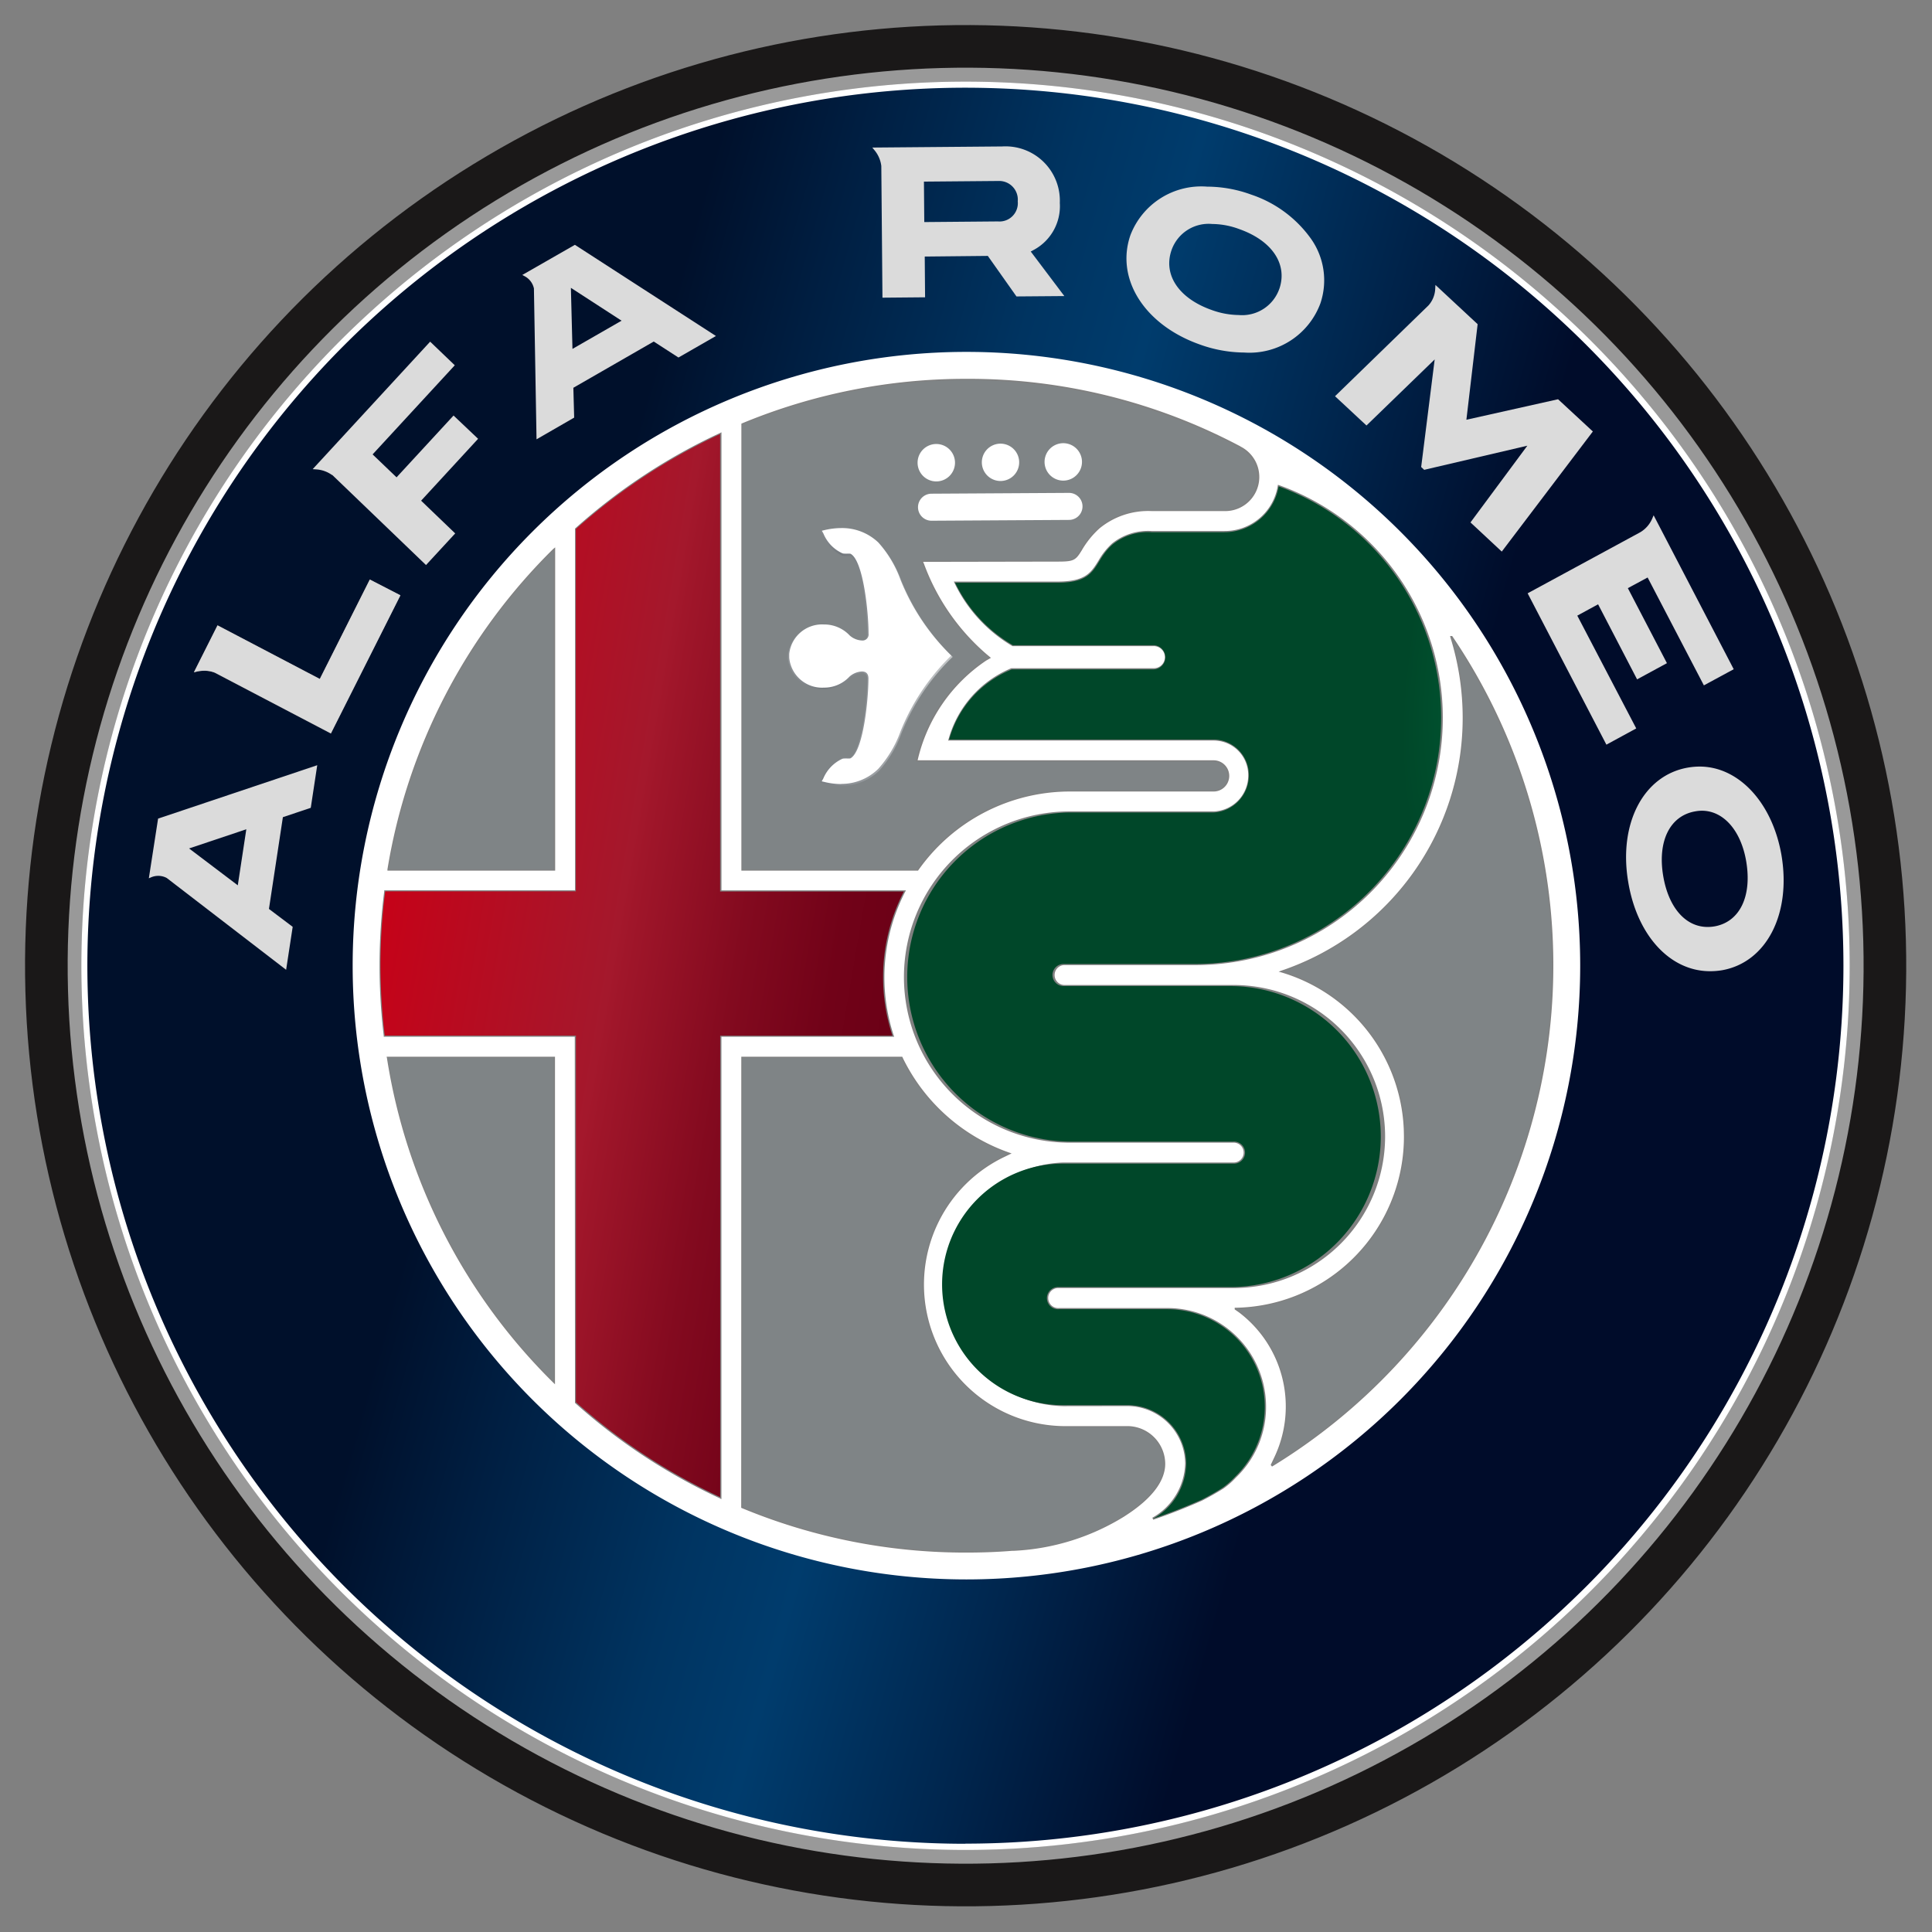 <svg xmlns="http://www.w3.org/2000/svg" xmlns:xlink="http://www.w3.org/1999/xlink" width="45.328" height="45.33" viewBox="0 0 45.328 45.33">
  <rect x="0" y="0" width="45.328" height="45.33" fill="#808080" stroke="none"/>
  <defs>
    <linearGradient id="linear-gradient" x1="0.873" y1="0.605" x2="0.144" y2="0.4" gradientUnits="objectBoundingBox">
      <stop offset="0.194" stop-color="#000c2a"/>
      <stop offset="0.356" stop-color="#00264e"/>
      <stop offset="0.509" stop-color="#003c6d"/>
      <stop offset="0.599" stop-color="#003461"/>
      <stop offset="0.762" stop-color="#001e41"/>
      <stop offset="0.861" stop-color="#00102b"/>
    </linearGradient>
    <linearGradient id="linear-gradient-2" x1="-1.642" y1="0.107" x2="5.223" y2="1.485" gradientUnits="objectBoundingBox">
      <stop offset="0.101" stop-color="#fff"/>
      <stop offset="0.276" stop-color="#73787d"/>
      <stop offset="0.303" stop-color="#898d92"/>
      <stop offset="0.369" stop-color="#bbbec0"/>
      <stop offset="0.426" stop-color="#e0e1e2"/>
      <stop offset="0.473" stop-color="#f6f7f7"/>
      <stop offset="0.502" stop-color="#fff"/>
      <stop offset="0.533" stop-color="#f3f4f4"/>
      <stop offset="0.589" stop-color="#d5d6d8"/>
      <stop offset="0.661" stop-color="#a4a8ab"/>
      <stop offset="0.726" stop-color="#73787d"/>
      <stop offset="0.906" stop-color="#d2d2d3"/>
    </linearGradient>
    <linearGradient id="linear-gradient-3" x1="-99.206" y1="-24.099" x2="8.046" y2="2.362" xlink:href="#linear-gradient-2"/>
    <linearGradient id="linear-gradient-4" x1="-142.223" y1="-30.209" x2="9.684" y2="2.476" xlink:href="#linear-gradient-2"/>
    <linearGradient id="linear-gradient-5" x1="-573.062" y1="-90.447" x2="28.231" y2="4.897" xlink:href="#linear-gradient-2"/>
    <linearGradient id="linear-gradient-6" x1="-396.187" y1="-67.754" x2="20.746" y2="3.983" xlink:href="#linear-gradient-2"/>
    <linearGradient id="linear-gradient-7" x1="-100.895" y1="-22.657" x2="7.577" y2="2.116" xlink:href="#linear-gradient-2"/>
    <linearGradient id="linear-gradient-8" x1="-213.024" y1="-39.147" x2="12.376" y2="2.705" xlink:href="#linear-gradient-2"/>
    <linearGradient id="linear-gradient-9" x1="-192.958" y1="-37.909" x2="12.035" y2="2.79" xlink:href="#linear-gradient-2"/>
    <linearGradient id="linear-gradient-10" x1="-0.131" y1="0.235" x2="1.06" y2="0.647" gradientUnits="objectBoundingBox">
      <stop offset="0.116" stop-color="#c90016"/>
      <stop offset="0.498" stop-color="#a4182c"/>
      <stop offset="0.516" stop-color="#a0162a"/>
      <stop offset="0.679" stop-color="#830a1f"/>
      <stop offset="0.82" stop-color="#710218"/>
      <stop offset="0.922" stop-color="#6b0016"/>
    </linearGradient>
    <radialGradient id="radial-gradient" cx="0.757" cy="0.064" r="0.277" gradientTransform="matrix(1.761, 0.402, -1.863, 2.207, 0.267, -0.49)" gradientUnits="objectBoundingBox">
      <stop offset="0.166" stop-color="#186e43"/>
      <stop offset="0.266" stop-color="#0d6b41"/>
      <stop offset="0.352" stop-color="#006940"/>
      <stop offset="0.734" stop-color="#004b2b"/>
      <stop offset="0.785" stop-color="#004729"/>
    </radialGradient>
  </defs>
  <g id="Group_8494" data-name="Group 8494" transform="translate(-177.334 -186.12)">
    <path id="Path_17447" data-name="Path 17447" d="M214.585,202.668a20.706,20.706,0,1,0,20.706,20.706,20.706,20.706,0,0,0-20.706-20.706Zm.019,35.072a14.366,14.366,0,1,1,14.367-14.366A14.366,14.366,0,0,1,214.6,237.74Z" transform="translate(-14.599 -14.597)" fill="url(#linear-gradient)"/>
    <path id="Path_17448" data-name="Path 17448" d="M277.642,303.957v-7.6h-3.9a13.7,13.7,0,0,0,3.9,7.6Zm0-12.016v-7.5a13.7,13.7,0,0,0-3.881,7.5Zm13.468,13.083h-1.523a3.348,3.348,0,0,1-1.366-6.375l.093-.044h0a4.4,4.4,0,0,1-2.518-2.247h-3.734V306.9a13.686,13.686,0,0,0,5.258,1.042c.358,0,.714-.013,1.065-.04h.036a5.144,5.144,0,0,0,2.612-.815c.614-.4.927-.805.927-1.2a.865.865,0,0,0-.849-.863Zm2.005-15.62h-6.98a3.887,3.887,0,0,1,1.629-2.388l.081-.047-.072-.06a5.162,5.162,0,0,1-1.478-2.131c-.011-.027-.024-.054-.037-.083h3.212c.352,0,.39-.029.527-.252a2.091,2.091,0,0,1,.422-.523,1.817,1.817,0,0,1,1.247-.411h1.71a.776.776,0,0,0,.36-1.463l-.017-.011a13.77,13.77,0,0,0-11.659-.535v10.444h4.106a4.362,4.362,0,0,1,3.57-1.855h3.379a.341.341,0,1,0,0-.682Zm5.587-2.912h0a6.3,6.3,0,0,1-3.972,7.841h0a4.041,4.041,0,0,1-1.089,7.913h0l.085.06a2.8,2.8,0,0,1,.844,3.435l-.088.183v.006a13.751,13.751,0,0,0,4.222-19.439Z" transform="translate(-87.315 -85.42)" fill="#7f8486"/>
    <path id="Path_17449" data-name="Path 17449" d="M205.82,193.04a21.569,21.569,0,1,0,21.568,21.568A21.569,21.569,0,0,0,205.82,193.04Zm0,42.313a20.744,20.744,0,1,1,20.743-20.744,20.744,20.744,0,0,1-20.743,20.744Z" transform="translate(-5.832 -5.831)" fill="#999"/>
    <ellipse id="Ellipse_7" data-name="Ellipse 7" cx="21.568" cy="21.569" rx="21.568" ry="21.569" transform="translate(177.847 187.798) rotate(-1.547)" fill="none" stroke="#1a1818" stroke-miterlimit="10" stroke-width="1"/>
    <path id="Path_17450" data-name="Path 17450" d="M214.2,202.26A20.744,20.744,0,1,0,234.947,223,20.743,20.743,0,0,0,214.2,202.26Zm0,41.343A20.6,20.6,0,1,1,234.8,223a20.6,20.6,0,0,1-20.6,20.6Z" transform="translate(-14.216 -14.225)" fill="#fff"/>
    <path id="Path_17451" data-name="Path 17451" d="M544.969,530.032c-.006.009-.013.018-.019.028C544.956,530.05,544.964,530.041,544.969,530.032Z" transform="translate(-334.242 -312.657)" fill="none"/>
    <path id="Path_17452" data-name="Path 17452" d="M379.471,321.471a.838.838,0,0,1,.624.265.447.447,0,0,0,.27.11c.089,0,.13-.043.13-.139,0-.564-.138-1.7-.4-1.847a.059.059,0,0,0-.023,0h-.045a.467.467,0,0,1-.062,0,.2.2,0,0,1-.062-.009.891.891,0,0,1-.461-.476l-.051-.094.082-.02a1.741,1.741,0,0,1,.413-.051,1.253,1.253,0,0,1,.883.346,2.688,2.688,0,0,1,.524.875,5.11,5.11,0,0,0,1.157,1.75l.049.047-.049.047a5.134,5.134,0,0,0-1.157,1.751,2.7,2.7,0,0,1-.524.877,1.257,1.257,0,0,1-.883.346,1.852,1.852,0,0,1-.413-.051l-.082-.021.051-.1a.9.9,0,0,1,.461-.475.282.282,0,0,1,.062-.007h.107a.084.084,0,0,0,.023,0c.266-.153.4-1.285.4-1.846,0-.1-.041-.142-.13-.142a.439.439,0,0,0-.272.116.847.847,0,0,1-.623.263.8.8,0,0,1-.837-.718v-.09A.8.8,0,0,1,379.471,321.471Z" transform="translate(-182.814 -120.71)" fill="none"/>
    <path id="Path_17453" data-name="Path 17453" d="M557.993,508.249c-.056.1-.116.206-.175.308C557.877,508.455,557.936,508.353,557.993,508.249Z" transform="translate(-345.959 -292.824)" fill="none"/>
    <path id="Path_17454" data-name="Path 17454" d="M550.82,521.942c-.014.021-.027.04-.041.059C550.793,521.982,550.806,521.963,550.82,521.942Z" transform="translate(-339.55 -305.292)" fill="none"/>
    <path id="Path_17455" data-name="Path 17455" d="M560.6,504.407c-.041.078-.08.154-.123.23C560.518,504.561,560.557,504.485,560.6,504.407Z" transform="translate(-348.378 -289.326)" fill="none"/>
    <path id="Path_17456" data-name="Path 17456" d="M553.274,517.733l-.08.121Z" transform="translate(-341.748 -301.459)" fill="none"/>
    <path id="Path_17457" data-name="Path 17457" d="M555.608,513.894l-.089.142Z" transform="translate(-343.865 -297.964)" fill="none"/>
    <path id="Path_17458" data-name="Path 17458" d="M547.979,526.346a.037.037,0,0,0-.008.011A.037.037,0,0,1,547.979,526.346Z" transform="translate(-336.993 -309.301)" fill="none"/>
    <path id="Path_17459" data-name="Path 17459" d="M553.429,361.837a13.756,13.756,0,0,0-.875-13.924h0a.114.114,0,0,0,.006.021,13.758,13.758,0,0,1,.869,13.9Z" transform="translate(-341.166 -146.84)" fill="none"/>
    <path id="Path_17460" data-name="Path 17460" d="M378.4,282.091a.65.65,0,0,0-.078-.048l-.017-.011a13.77,13.77,0,0,0-11.659-.535h0a13.768,13.768,0,0,1,11.754.592Z" transform="translate(-171.901 -85.42)" fill="none"/>
    <path id="Path_17461" data-name="Path 17461" d="M379.471,323a.847.847,0,0,0,.623-.263.439.439,0,0,1,.272-.116c.089,0,.13.045.13.142,0,.562-.138,1.693-.4,1.846a.086.086,0,0,1-.023,0h-.107a.285.285,0,0,0-.062.007.9.9,0,0,0-.461.475l-.051.1.082.021a1.852,1.852,0,0,0,.413.051,1.257,1.257,0,0,0,.883-.346,2.7,2.7,0,0,0,.524-.877,5.134,5.134,0,0,1,1.157-1.751l.049-.047-.049-.047a5.109,5.109,0,0,1-1.157-1.75,2.689,2.689,0,0,0-.524-.875,1.253,1.253,0,0,0-.883-.346,1.743,1.743,0,0,0-.413.051l-.082.02.051.094a.891.891,0,0,0,.461.476.2.2,0,0,0,.062.009.467.467,0,0,0,.062,0h.045a.058.058,0,0,1,.023,0c.266.152.4,1.284.4,1.847,0,.1-.041.139-.13.139a.447.447,0,0,1-.27-.11.838.838,0,0,0-.624-.265.8.8,0,0,0-.837.716v.09A.8.8,0,0,0,379.471,323Z" transform="translate(-182.814 -120.71)" fill="url(#linear-gradient-2)"/>
    <path id="Path_17462" data-name="Path 17462" d="M545.419,526.467c-.082.108-.166.214-.251.319C545.253,526.681,545.337,526.575,545.419,526.467Z" transform="translate(-334.441 -309.411)" fill="#828282" style="mix-blend-mode: multiply;isolation: isolate"/>
    <path id="Path_17463" data-name="Path 17463" d="M545.419,526.467c-.082.108-.166.214-.251.319C545.253,526.681,545.337,526.575,545.419,526.467Z" transform="translate(-334.441 -309.411)" fill="url(#linear-gradient-3)"/>
    <path id="Path_17464" data-name="Path 17464" d="M551.41,519.085q-.086.129-.175.256Q551.324,519.214,551.41,519.085Z" transform="translate(-339.965 -302.69)" fill="#828282" style="mix-blend-mode: multiply;isolation: isolate"/>
    <path id="Path_17465" data-name="Path 17465" d="M551.41,519.085q-.086.129-.175.256Q551.324,519.214,551.41,519.085Z" transform="translate(-339.965 -302.69)" fill="url(#linear-gradient-4)"/>
    <path id="Path_17466" data-name="Path 17466" d="M561.893,503.469l-.042.084Z" transform="translate(-349.63 -288.472)" fill="#828282" style="mix-blend-mode: multiply;isolation: isolate"/>
    <path id="Path_17467" data-name="Path 17467" d="M561.893,503.469l-.042.084Z" transform="translate(-349.63 -288.472)" fill="url(#linear-gradient-5)"/>
    <path id="Path_17468" data-name="Path 17468" d="M559.839,506.976c-.02.038-.04.075-.062.114C559.8,507.051,559.82,507.014,559.839,506.976Z" transform="translate(-347.742 -291.665)" fill="#828282" style="mix-blend-mode: multiply;isolation: isolate"/>
    <path id="Path_17469" data-name="Path 17469" d="M559.839,506.976c-.02.038-.04.075-.062.114C559.8,507.051,559.82,507.014,559.839,506.976Z" transform="translate(-347.742 -291.665)" fill="url(#linear-gradient-6)"/>
    <path id="Path_17470" data-name="Path 17470" d="M548.3,522.606c-.079.114-.161.225-.244.335C548.14,522.831,548.222,522.72,548.3,522.606Z" transform="translate(-337.071 -305.896)" fill="#828282" style="mix-blend-mode: multiply;isolation: isolate"/>
    <path id="Path_17471" data-name="Path 17471" d="M548.3,522.606c-.079.114-.161.225-.244.335C548.14,522.831,548.222,522.72,548.3,522.606Z" transform="translate(-337.071 -305.896)" fill="url(#linear-gradient-7)"/>
    <path id="Path_17472" data-name="Path 17472" d="M556.632,511.692c-.039.065-.076.132-.117.2C556.556,511.824,556.593,511.757,556.632,511.692Z" transform="translate(-344.772 -295.959)" fill="#828282" style="mix-blend-mode: multiply;isolation: isolate"/>
    <path id="Path_17473" data-name="Path 17473" d="M556.632,511.692c-.039.065-.076.132-.117.2C556.556,511.824,556.593,511.757,556.632,511.692Z" transform="translate(-344.772 -295.959)" fill="url(#linear-gradient-8)"/>
    <path id="Path_17474" data-name="Path 17474" d="M554.219,515.476c-.042.068-.084.135-.128.2C554.135,515.611,554.177,515.544,554.219,515.476Z" transform="translate(-342.565 -299.404)" fill="#828282" style="mix-blend-mode: multiply;isolation: isolate"/>
    <path id="Path_17475" data-name="Path 17475" d="M554.219,515.476c-.042.068-.084.135-.128.2C554.135,515.611,554.177,515.544,554.219,515.476Z" transform="translate(-342.565 -299.404)" fill="url(#linear-gradient-9)"/>
    <path id="Path_17476" data-name="Path 17476" d="M394.683,326.122h-.025Z" transform="translate(-197.404 -126.998)" fill="#fff"/>
    <path id="Path_17477" data-name="Path 17477" d="M449.06,436.388Z" transform="translate(-246.935 -227.395)"/>
    <path id="Path_17478" data-name="Path 17478" d="M449.211,437.173Z" transform="translate(-247.073 -228.11)" fill="#fff"/>
    <path id="Path_17479" data-name="Path 17479" d="M540.06,477.023c0-.057,0-.115-.005-.172C540.057,476.923,540.057,476.982,540.06,477.023Z" transform="translate(-329.786 -264.237)"/>
    <path id="Path_17480" data-name="Path 17480" d="M482.737,564.256v-.025A.207.207,0,0,0,482.737,564.256Z" transform="translate(-277.597 -343.795)" fill="none"/>
    <path id="Path_17481" data-name="Path 17481" d="M546.818,348.065l.035.1c-.011-.035-.021-.07-.034-.1Z" transform="translate(-335.943 -146.979)" fill="#fff"/>
    <path id="Path_17482" data-name="Path 17482" d="M547.212,349.241a.06.06,0,0,0,0-.011A.06.06,0,0,1,547.212,349.241Z" transform="translate(-336.298 -148.04)"/>
    <path id="Path_17483" data-name="Path 17483" d="M422.147,333.35l-.016-.036.016.035Z" transform="translate(-222.417 -133.548)" fill="none"/>
    <path id="Path_17484" data-name="Path 17484" d="M317.584,552.643Z" transform="translate(-127.229 -333.244)" fill="#e50019"/>
    <path id="Path_17485" data-name="Path 17485" d="M290.276,279.818a6.325,6.325,0,0,1,.286,1.881,6.257,6.257,0,0,1-4.242,5.928l-.076.027.077.022a4.017,4.017,0,0,1-1.082,7.864h-.026v.038l.012.009.085.059a2.77,2.77,0,0,1,.834,3.4l-.086.182.031.038a13.772,13.772,0,0,0,4.235-19.474l-.009-.012h-.048Zm-7.694,18.029h.126a1.362,1.362,0,0,1,1.343,1.349,1.507,1.507,0,0,1-.77,1.271l.021.046c.388-.131.773-.283,1.146-.448.184-.094.346-.187.5-.283a1.839,1.839,0,0,0,.294-.258,2.285,2.285,0,0,0,.707-1.664,2.315,2.315,0,0,0-2.3-2.313h-2.558a.235.235,0,1,1-.006-.469h4.089a3.555,3.555,0,1,0,.026-7.11h-3.978a.234.234,0,1,1,0-.468H284.3a5.8,5.8,0,0,0,1.972-11.253l-.045-.015-.005.03a1.259,1.259,0,0,1-1.248,1.054h-1.71a1.357,1.357,0,0,0-.925.29,1.664,1.664,0,0,0-.325.41c-.168.27-.3.486-.947.486h-2.444l.016.035A3.443,3.443,0,0,0,280,280.018h3.3a.259.259,0,1,1,0,.517h-3.327A2.532,2.532,0,0,0,278.5,282.2l-.011.033h6.234a.808.808,0,0,1,.807.808.842.842,0,0,1-.807.854h-3.384a3.886,3.886,0,0,0,0,7.772h3.852a.232.232,0,1,1,0,.465h-4a2.9,2.9,0,0,0-2.793,2.858,2.864,2.864,0,0,0,2.793,2.859h.036Zm-6.6-14.594a1.682,1.682,0,0,1-.408-.052l-.051-.011.037-.065a.878.878,0,0,1,.446-.463.158.158,0,0,1,.055-.008.482.482,0,0,1,.059,0h.048a.071.071,0,0,0,.034-.006c.3-.172.418-1.389.418-1.869,0-.111-.051-.167-.155-.167a.479.479,0,0,0-.291.122.809.809,0,0,1-.6.257.773.773,0,0,1-.812-.7V280.2a.774.774,0,0,1,.812-.691.817.817,0,0,1,.606.258.463.463,0,0,0,.288.118.142.142,0,0,0,.155-.163c0-.479-.12-1.7-.418-1.869a.08.08,0,0,0-.034-.006h-.047a.427.427,0,0,1-.059,0,.177.177,0,0,1-.054-.007.873.873,0,0,1-.447-.464l-.037-.066.051-.012a1.744,1.744,0,0,1,.408-.051,1.23,1.23,0,0,1,.865.338,2.645,2.645,0,0,1,.518.867,5.149,5.149,0,0,0,1.163,1.758l.03.029-.03.029a5.168,5.168,0,0,0-1.162,1.759,2.683,2.683,0,0,1-.519.869,1.231,1.231,0,0,1-.872.354Zm2.937,18.661a14.4,14.4,0,1,1,14.4-14.4,14.4,14.4,0,0,1-14.4,14.4Zm-5.284-1.68.015.006a13.666,13.666,0,0,0,5.269,1.044c.37,0,.728-.013,1.068-.041h.035a5.411,5.411,0,0,0,2.6-.806l.021-.014c.624-.4.94-.816.94-1.223a.89.89,0,0,0-.875-.883h-1.523a3.321,3.321,0,0,1-1.354-6.326l.148-.072-.059-.02a4.389,4.389,0,0,1-2.5-2.233l-.006-.015h-3.777Zm-3.9-2.462.009.008a13.771,13.771,0,0,0,3.391,2.232l.036.018V289.182h4.053l-.012-.033a4.372,4.372,0,0,1,.268-3.364l.02-.037h-4.328V275l-.036.018a13.787,13.787,0,0,0-3.391,2.233l-.009.007v8.488H265.26v.022a13.854,13.854,0,0,0-.012,3.39v.023h4.482Zm-4.412-8.093a13.651,13.651,0,0,0,3.9,7.615l.043.042V289.65h-3.951Zm13.6-15.933a13.691,13.691,0,0,0-5.269,1.045l-.015.006v10.488h4.144l.008-.011a4.354,4.354,0,0,1,3.549-1.846h3.379a.366.366,0,0,0,0-.732h-6.945a3.858,3.858,0,0,1,1.607-2.339l.113-.065-.1-.083a5.137,5.137,0,0,1-1.471-2.123c-.006-.015-.014-.03-.02-.046l3.173-.006c.363,0,.407-.033.549-.264a2.132,2.132,0,0,1,.417-.516,1.8,1.8,0,0,1,1.231-.405h1.71a.8.8,0,0,0,.372-1.512l-.015-.01a13.593,13.593,0,0,0-6.424-1.581Zm-9.7,3.993a13.653,13.653,0,0,0-3.888,7.516v.03h3.935V277.7Z" transform="translate(-78.911 -78.738)" fill="#fff"/>
    <path id="Path_17486" data-name="Path 17486" d="M585.832,440.427c0,.073-.006.147-.009.222Z" transform="translate(-371.457 -231.073)" fill="none"/>
    <path id="Path_17487" data-name="Path 17487" d="M264.758,429.575a.437.437,0,0,1,0-.051.437.437,0,0,0,0,.051Z" transform="translate(-79.131 -221.146)" fill="none"/>
    <path id="Path_17488" data-name="Path 17488" d="M264.715,430.447V430.1C264.716,430.216,264.715,430.331,264.715,430.447Z" transform="translate(-79.092 -221.67)" fill="#ffdf00"/>
    <path id="Path_17489" data-name="Path 17489" d="M585.923,440.04v0Z" transform="translate(-371.547 -230.721)" fill="#ffdf00"/>
    <path id="Path_17490" data-name="Path 17490" d="M283.632,307.373a4.352,4.352,0,0,1,.488-2.008h-4.312V294.632a13.857,13.857,0,0,0-3.385,2.229v8.5h-4.472a13.465,13.465,0,0,0-.111,1.742,14.046,14.046,0,0,0,.1,1.643h4.485v8.6a13.794,13.794,0,0,0,3.385,2.229V308.749h4.042a4.377,4.377,0,0,1-.22-1.376Z" transform="translate(-85.579 -98.329)" fill="url(#linear-gradient-10)"/>
    <path id="Path_17491" data-name="Path 17491" d="M417.006,320.009a3.531,3.531,0,0,1,0,7.061h-4.089a.26.26,0,1,0,.006.519h2.547a2.289,2.289,0,0,1,1.586,3.936,1.868,1.868,0,0,1-.288.253,5.559,5.559,0,0,1-.495.282q-.557.248-1.143.447a1.511,1.511,0,0,0,.782-1.293,1.383,1.383,0,0,0-1.368-1.374h-1.526a2.833,2.833,0,1,1,0-5.666h4a.259.259,0,1,0,0-.517h-3.852a3.861,3.861,0,0,1,0-7.721h3.384a.874.874,0,0,0,.832-.88.832.832,0,0,0-.832-.832h-6.2a2.484,2.484,0,0,1,1.471-1.646h3.318a.283.283,0,0,0,0-.567h-3.294a3.394,3.394,0,0,1-1.355-1.467H412.9c.977,0,.812-.488,1.288-.9a1.307,1.307,0,0,1,.909-.284h1.71a1.293,1.293,0,0,0,1.274-1.076l.017.006a5.775,5.775,0,0,1-1.964,11.2h-3.084a.259.259,0,1,0,0,.517H417" transform="translate(-210.748 -110.753)" fill="url(#radial-gradient)"/>
    <path id="Path_17492" data-name="Path 17492" d="M471.7,231.006a2.82,2.82,0,0,0-1.4-1.033,3.034,3.034,0,0,0-1.035-.187,1.78,1.78,0,0,0-1.8,1.14c-.352,1.021.328,2.1,1.619,2.56a3.123,3.123,0,0,0,1.049.192h0a1.775,1.775,0,0,0,1.788-1.149,1.688,1.688,0,0,0-.221-1.523Zm-.74,1.175a.924.924,0,0,1-.954.617,1.914,1.914,0,0,1-.645-.122c-.765-.274-1.13-.825-.931-1.4a.921.921,0,0,1,.952-.614,1.854,1.854,0,0,1,.64.121c.769.272,1.135.823.938,1.4Z" transform="translate(-263.61 -39.287)" fill="#dbdbdb"/>
    <path id="Path_17493" data-name="Path 17493" d="M527.242,258.232l-2.151.481.264-2.242-.99-.921-.005.085a.626.626,0,0,1-.157.394l-2.194,2.132.738.687,1.6-1.55-.317,2.524.071.066,2.42-.566-1.334,1.8.734.684,2.137-2.818Z" transform="translate(-313.353 -62.745)" fill="#dbdbdb"/>
    <path id="Path_17494" data-name="Path 17494" d="M404.566,221.686a1.164,1.164,0,0,0,.591-1.09,1.275,1.275,0,0,0-1.352-1.326l-3.047.026.054.066a.711.711,0,0,1,.157.366l.027,3.09,1-.009-.008-.956,1.48-.015.672.951,1.123-.009-.788-1.045Zm-.85-.657-1.739.015-.008-.949,1.752-.015a.437.437,0,0,1,.449.477.43.43,0,0,1-.454.473Z" transform="translate(-202.958 -29.714)" fill="#dbdbdb"/>
    <path id="Path_17495" data-name="Path 17495" d="M309.018,245.775l.065.035a.425.425,0,0,1,.208.283v.016l.061,3.522.883-.509-.019-.7,1.886-1.085.58.375.879-.505-3.309-2.139Zm1.177,1.735-.037-1.433,1.189.771Z" transform="translate(-119.43 -53.204)" fill="#dbdbdb"/>
    <path id="Path_17496" data-name="Path 17496" d="M211.144,384.044a.424.424,0,0,1,.159-.031.418.418,0,0,1,.2.05l.012.009,2.789,2.145.154-1.008-.557-.42.327-2.153.654-.219.152-1L211.3,382.67l-.217,1.4Zm2.226-1.124-.2,1.315-1.143-.865Z" transform="translate(-30.257 -177.344)" fill="#dbdbdb"/>
    <path id="Path_17497" data-name="Path 17497" d="M573.653,318.3l.488-.266.915,1.761.7-.38-.917-1.76.464-.25,1.32,2.531.7-.379-1.879-3.611-.033.077a.687.687,0,0,1-.282.321l-2.641,1.432,1.848,3.551.7-.381Z" transform="translate(-359.313 -117.736)" fill="#dbdbdb"/>
    <path id="Path_17498" data-name="Path 17498" d="M600.023,381.788a1.682,1.682,0,0,0-.275.024c-1.041.181-1.633,1.31-1.4,2.685.208,1.252.979,2.092,1.918,2.092a1.715,1.715,0,0,0,.279-.022c1.04-.181,1.629-1.311,1.4-2.69C601.737,382.648,600.949,381.788,600.023,381.788Zm.346,3.75a.948.948,0,0,1-.159.013c-.519,0-.918-.458-1.042-1.2-.136-.817.16-1.41.752-1.512a.878.878,0,0,1,.155-.015c.512,0,.921.47,1.042,1.194.137.822-.157,1.417-.747,1.52Z" transform="translate(-382.813 -177.683)" fill="#dbdbdb"/>
    <path id="Path_17499" data-name="Path 17499" d="M222.922,334.951l.082-.02a.8.8,0,0,1,.158-.016.648.648,0,0,1,.253.046l2.721,1.425,1.631-3.241-.716-.373-1.173,2.333-2.4-1.258Z" transform="translate(-41.04 -133.056)" fill="#858585"/>
    <path id="Path_17500" data-name="Path 17500" d="M227.05,332.773l-1.173,2.333-2.4-1.258-.553,1.1.082-.02a.8.8,0,0,1,.158-.016.649.649,0,0,1,.253.046l2.721,1.425,1.631-3.241Z" transform="translate(-41.04 -133.056)" fill="#dbdbdb"/>
    <path id="Path_17501" data-name="Path 17501" d="M257.371,272.179l-1.337,1.45-.562-.538L257.4,271l-.578-.554-2.756,2.991.085.006a.709.709,0,0,1,.366.13h.008l2.2,2.114.685-.742-.8-.768,1.337-1.452Z" transform="translate(-69.396 -76.31)" fill="#dbdbdb"/>
    <path id="Path_17502" data-name="Path 17502" d="M449.224,231.259a.8.8,0,0,0-.021-.179,1.623,1.623,0,0,1,.021.189Z" transform="translate(-247.066 -40.466)" fill="none"/>
    <path id="Path_17503" data-name="Path 17503" d="M442.594,222.537h0Z" transform="translate(-241.049 -32.687)" fill="#e50019"/>
    <path id="Path_17504" data-name="Path 17504" d="M442.726,222.6l-.008-.007Z" transform="translate(-241.162 -32.737)"/>
    <path id="Path_17505" data-name="Path 17505" d="M449.434,233.2v0Z" transform="translate(-247.276 -42.391)"/>
    <path id="Path_17506" data-name="Path 17506" d="M435.025,227.826Z" transform="translate(-234.157 -37.503)" fill="#e50019"/>
    <path id="Path_17507" data-name="Path 17507" d="M413,310.714a.317.317,0,1,1,0-.634l3.223-.019a.317.317,0,0,1,.005.634Z" transform="translate(-213.811 -112.377)" fill="#fff"/>
    <path id="Path_17508" data-name="Path 17508" d="M446.332,297.923a.439.439,0,1,1,.31-.13.439.439,0,0,1-.31.13Z" transform="translate(-244.05 -100.527)" fill="#fff"/>
    <path id="Path_17509" data-name="Path 17509" d="M429.877,298.012a.438.438,0,1,1,.31-.13A.439.439,0,0,1,429.877,298.012Z" transform="translate(-229.068 -100.607)" fill="#fff"/>
    <path id="Path_17510" data-name="Path 17510" d="M413.053,298.1a.439.439,0,1,1,.438-.442.439.439,0,0,1-.438.442Z" transform="translate(-213.751 -100.685)" fill="#fff"/>
    <path id="Path_17511" data-name="Path 17511" d="M398.5,329.073Z" transform="translate(-200.903 -129.687)" fill="#fe0"/>
  </g>
</svg>

